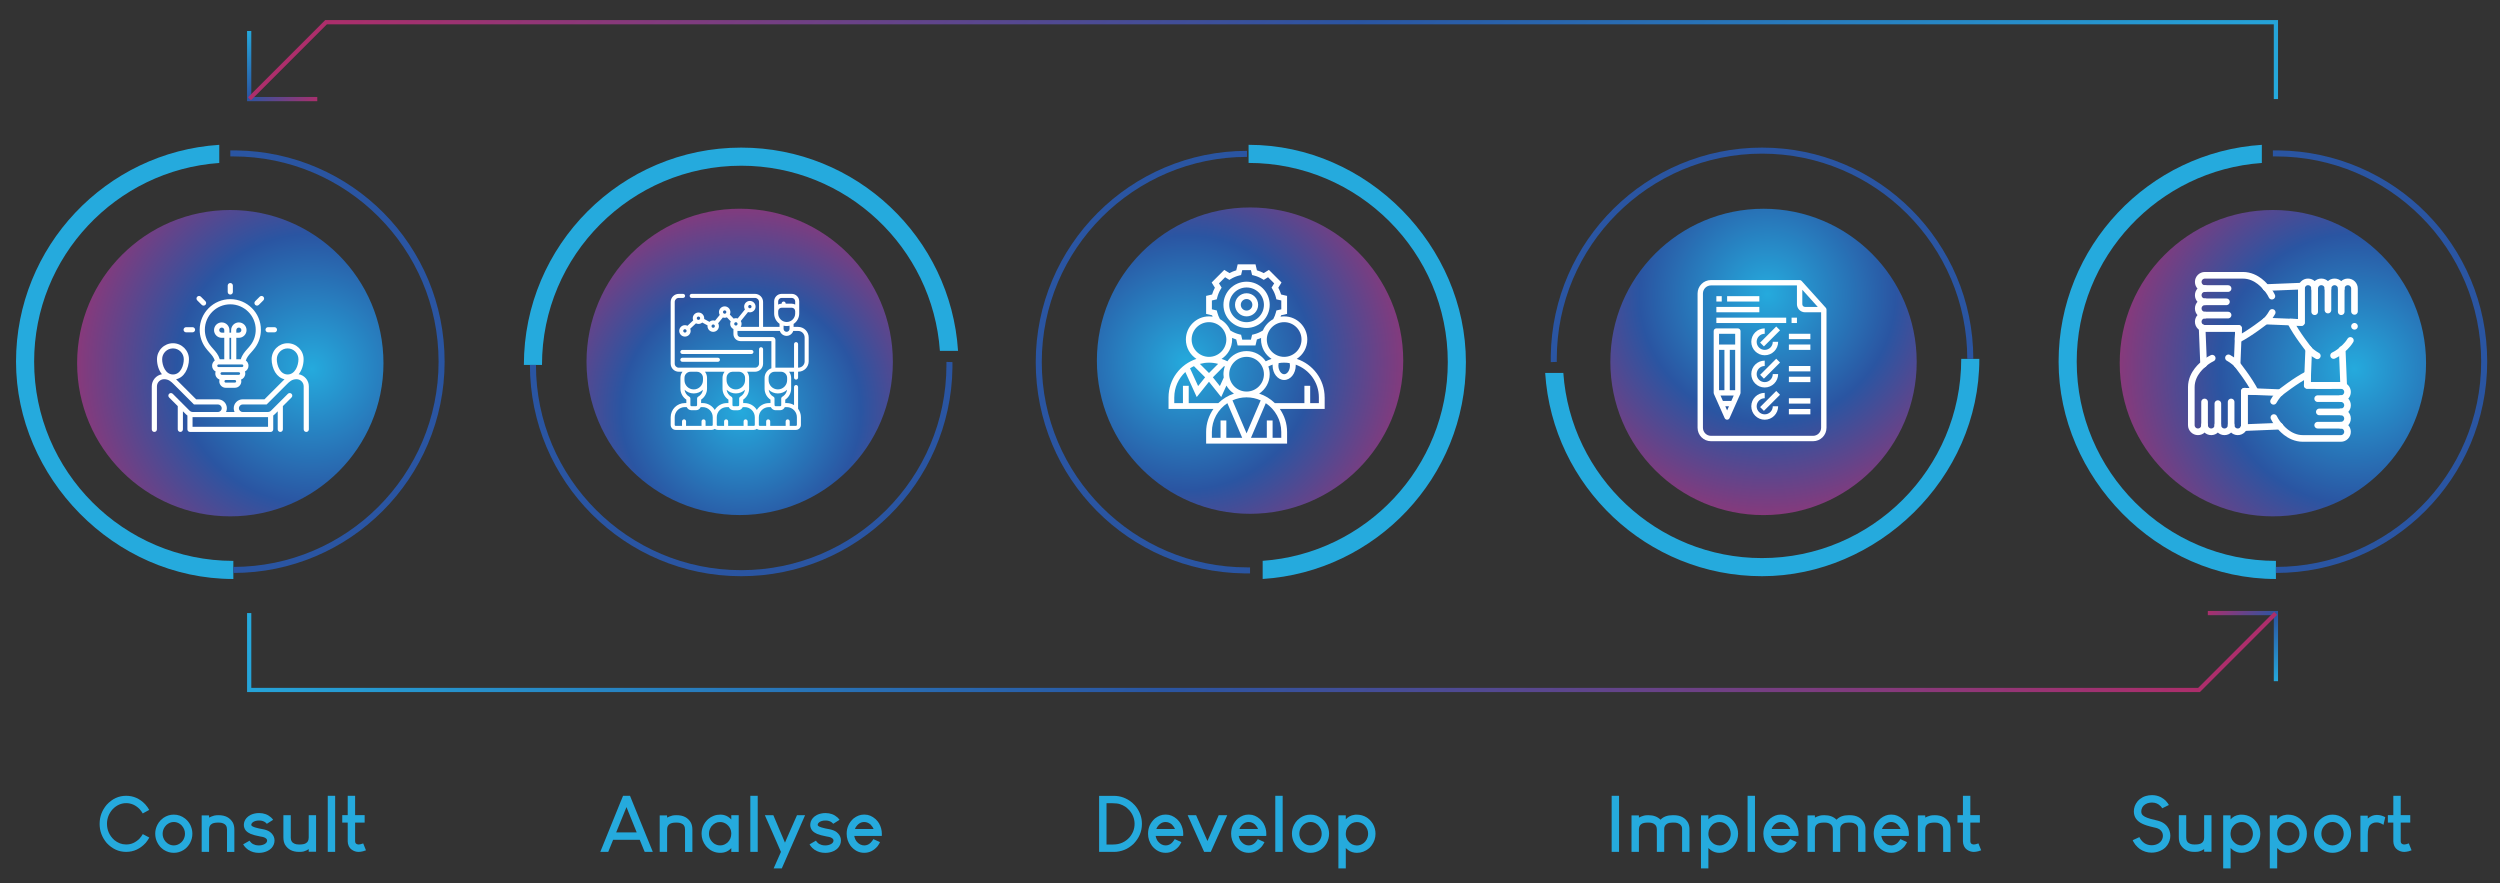 <?xml version="1.0" encoding="UTF-8"?>
<svg xmlns="http://www.w3.org/2000/svg" xmlns:xlink="http://www.w3.org/1999/xlink" viewBox="0 0 2633.92 930.36">
  <rect x="0" y="0" width="2633.92" height="930.36" fill="#333333" stroke="none"/>
  <defs>
    <style>
      .cls-1 {
        fill: #fff;
      }

      .cls-2 {
        fill: url(#radial-gradient-5);
      }

      .cls-3 {
        fill: url(#radial-gradient);
      }

      .cls-4 {
        fill: url(#radial-gradient-3);
      }

      .cls-5 {
        stroke: #fff;
        stroke-linecap: round;
        stroke-linejoin: round;
        stroke-width: 6.99px;
      }

      .cls-5, .cls-6, .cls-7, .cls-8, .cls-9 {
        fill: none;
      }

      .cls-6 {
        stroke: url(#linear-gradient-4);
      }

      .cls-6, .cls-7, .cls-8, .cls-9 {
        stroke-miterlimit: 10;
      }

      .cls-6, .cls-9 {
        stroke-width: 4.45px;
      }

      .cls-10 {
        fill: #25aadd;
      }

      .cls-11 {
        fill: url(#radial-gradient-2);
      }

      .cls-12 {
        fill: url(#radial-gradient-4);
      }

      .cls-7 {
        stroke: url(#linear-gradient-3);
      }

      .cls-7, .cls-8 {
        stroke-width: 4.45px;
      }

      .cls-13 {
        fill: #2a55a2;
      }

      .cls-8 {
        stroke: url(#linear-gradient);
      }

      .cls-9 {
        stroke: url(#linear-gradient-2);
      }
    </style>
    <radialGradient id="radial-gradient" cx="780.84" cy="433.35" fx="780.84" fy="433.35" r="258.08" gradientUnits="userSpaceOnUse">
      <stop offset="0" stop-color="#25aadd"/>
      <stop offset=".49" stop-color="#2a55a2"/>
      <stop offset="1" stop-color="#ad2e6b"/>
    </radialGradient>
    <radialGradient id="radial-gradient-2" cx="328.42" cy="388.75" fx="328.42" fy="388.75" r="290.42" xlink:href="#radial-gradient"/>
    <radialGradient id="radial-gradient-3" cx="2480.42" cy="388.75" fx="2480.42" fy="388.75" r="290.42" xlink:href="#radial-gradient"/>
    <radialGradient id="radial-gradient-4" cx="1249.62" cy="381.99" fx="1249.62" fy="381.99" r="273.57" xlink:href="#radial-gradient"/>
    <radialGradient id="radial-gradient-5" cx="1862.08" cy="309.82" fx="1862.08" fy="309.82" r="276.01" xlink:href="#radial-gradient"/>
    <linearGradient id="linear-gradient" x1="1469.96" y1="760.04" x2="1543.94" y2="834.02" gradientTransform="translate(-517.12 -1419.94) rotate(90) scale(1 -1)" gradientUnits="userSpaceOnUse">
      <stop offset="0" stop-color="#25aadd"/>
      <stop offset=".49" stop-color="#2a55a2"/>
      <stop offset="1" stop-color="#ad2e6b"/>
    </linearGradient>
    <linearGradient id="linear-gradient-2" x1="1886.62" y1="-809.56" x2="816.29" y2="260.77" gradientTransform="translate(0 -191.74) scale(1 -1)" gradientUnits="userSpaceOnUse">
      <stop offset="0" stop-color="#25aadd"/>
      <stop offset=".49" stop-color="#2a55a2"/>
      <stop offset="1" stop-color="#ad2e6b"/>
    </linearGradient>
    <linearGradient id="linear-gradient-3" x1="2326.34" y1="760.04" x2="2400.31" y2="834.02" gradientTransform="translate(3177.48 3026.63) rotate(-90) scale(1 -1)" xlink:href="#linear-gradient"/>
    <linearGradient id="linear-gradient-4" x1="1886.62" y1="-1665.94" x2="816.29" y2="-595.6" gradientTransform="translate(2660.36 1798.43) rotate(-180) scale(1 -1)" xlink:href="#linear-gradient-2"/>
  </defs>
  <g id="Layer_1" data-name="Layer 1">
    <path class="cls-10" d="M1525.35,381.53c0,110.74-86.21,201.7-195.04,209.34v19.12c119.36-7.67,214.12-107.2,214.12-228.46s-102.71-228.96-228.96-228.96v19.08c115.73,0,209.88,94.15,209.88,209.88Z"/>
    <circle class="cls-3" cx="779.31" cy="381.27" r="161.38"/>
    <path class="cls-10" d="M780.9,174.59c110.74,0,201.7,86.21,209.34,195.04h19.12c-7.67-119.36-107.2-214.12-228.46-214.12-126.25,0-228.96,102.71-228.96,228.96h19.08c0-115.73,94.15-209.88,209.88-209.88Z"/>
    <path class="cls-13" d="M997.14,381.29v3.18c0,119.23-97,216.24-216.24,216.24s-216.24-97-216.24-216.24h-6.36c0,122.74,99.86,222.6,222.6,222.6,121.68,0,220.86-98.14,222.57-219.42v-6.13l-6.34-.23Z"/>
    <circle class="cls-11" cx="242.63" cy="382.63" r="161.38"/>
    <circle class="cls-4" cx="2394.63" cy="382.63" r="161.38"/>
    <path class="cls-10" d="M35.96,381.04c0-110.74,86.21-201.7,195.04-209.34v-19.12c-119.36,7.67-214.12,107.2-214.12,228.46s102.71,228.96,228.96,228.96v-19.08c-115.73,0-209.88-94.15-209.88-209.88Z"/>
    <path class="cls-13" d="M242.65,164.8h3.18c119.23,0,216.24,97,216.24,216.24s-97,216.24-216.24,216.24v6.36c122.74,0,222.6-99.86,222.6-222.6s-98.14-220.86-219.42-222.57h-6.36v6.34Z"/>
    <circle class="cls-12" cx="1317.02" cy="379.95" r="161.38"/>
    <path class="cls-13" d="M1317,597.77h-3.18c-119.23,0-216.24-97-216.24-216.24s97-216.24,216.24-216.24v-6.36c-122.74,0-222.6,99.86-222.6,222.6s98.14,220.86,219.42,222.57h6.36v-6.34Z"/>
    <circle class="cls-2" cx="1857.99" cy="381.31" r="161.38"/>
    <path class="cls-10" d="M1856.41,587.98c-110.74,0-201.7-86.21-209.34-195.04h-19.12c7.67,119.36,107.2,214.12,228.46,214.12s228.96-102.71,228.96-228.96h-19.08c0,115.73-94.15,209.88-209.88,209.88Z"/>
    <path class="cls-13" d="M1640.17,381.29v-3.18c0-119.23,97-216.24,216.24-216.24,119.23,0,216.24,97,216.24,216.24h6.36c0-122.74-99.86-222.6-222.6-222.6-121.68,0-220.86,98.14-222.57,219.42l.02,6.59,6.32-.23Z"/>
    <path class="cls-10" d="M2187.96,381.04c0-110.74,86.21-201.7,195.04-209.34v-19.12c-119.36,7.67-214.12,107.2-214.12,228.46s102.71,228.96,228.96,228.96v-19.08c-115.73,0-209.88-94.15-209.88-209.88Z"/>
    <path class="cls-13" d="M2394.65,164.8h3.18c119.23,0,216.24,97,216.24,216.24s-97,216.24-216.24,216.24v6.36c122.74,0,222.6-99.86,222.6-222.6s-98.14-220.86-219.42-222.57h-6.36v6.34Z"/>
    <path class="cls-1" d="M216.47,366.25c1.41,1.95,2.82,3.54,4.19,5.07,2.47,2.77,4.5,5.04,5.6,8.52-1.7,1.24-2.81,3.25-2.81,5.51,0,2.65,1.52,4.94,3.73,6.07-.22.67-.34,1.38-.34,2.12,0,2.92,1.85,5.4,4.43,6.38-.16.58-.25,1.19-.25,1.82,0,3.76,3.06,6.83,6.83,6.83h9.58c3.76,0,6.82-3.06,6.82-6.83,0-.63-.09-1.24-.25-1.82,2.58-.97,4.43-3.46,4.43-6.38,0-.74-.12-1.46-.34-2.12,2.21-1.13,3.73-3.42,3.73-6.07,0-2.26-1.11-4.27-2.81-5.51,1.11-3.48,3.13-5.76,5.6-8.52,1.37-1.53,2.79-3.12,4.19-5.06,3.98-5.51,6.09-12.02,6.09-18.83,0-17.78-14.47-32.25-32.25-32.25s-32.24,14.47-32.24,32.25c0,6.82,2.1,13.34,6.07,18.83h0ZM236.3,350.46h-2.67c-1.47,0-2.67-1.2-2.67-2.67s1.2-2.66,2.67-2.66,2.67,1.19,2.67,2.66v2.67ZM241.75,355.91h1.78v22.62h-1.78v-22.62ZM255,383.97c.74,0,1.37.63,1.37,1.38s-.63,1.37-1.37,1.37h-24.73c-.74,0-1.37-.63-1.37-1.37s.63-1.38,1.37-1.38h24.73ZM252.98,393.55c0,.74-.63,1.37-1.37,1.37h-17.94c-.75,0-1.38-.63-1.38-1.37s.62-1.38,1.38-1.38h17.94c.74,0,1.37.63,1.37,1.38ZM247.43,403.12h-9.58c-.75,0-1.38-.63-1.38-1.38s.62-1.38,1.38-1.38h9.58c.74,0,1.37.63,1.37,1.38s-.63,1.38-1.37,1.38ZM242.63,320.62c14.78,0,26.8,12.02,26.8,26.8,0,5.66-1.75,11.07-5.06,15.65-1.24,1.72-2.56,3.19-3.83,4.62-2.66,2.98-5.4,6.04-6.84,10.84h-4.73v-22.62h2.66c4.48,0,8.12-3.64,8.12-8.12s-3.64-8.11-8.12-8.11-8.11,3.64-8.11,8.11v2.67h-1.78v-2.67c0-4.47-3.64-8.11-8.12-8.11s-8.12,3.64-8.12,8.11,3.64,8.12,8.12,8.12h2.67v22.62h-4.74c-1.44-4.8-4.18-7.86-6.84-10.84-1.28-1.43-2.6-2.91-3.84-4.63-3.3-4.56-5.04-9.97-5.04-15.64,0-14.78,12.02-26.8,26.79-26.8h0ZM248.97,350.46v-2.67c0-1.47,1.19-2.66,2.66-2.66s2.67,1.19,2.67,2.66-1.2,2.67-2.67,2.67h-2.66ZM193.38,347.42c0-1.5,1.22-2.72,2.72-2.72h6.73c1.5,0,2.72,1.22,2.72,2.72s-1.22,2.72-2.72,2.72h-6.73c-1.5,0-2.72-1.22-2.72-2.72ZM207.8,316.44c-1.06-1.06-1.06-2.79,0-3.85,1.06-1.06,2.79-1.06,3.85,0l4.76,4.76c1.06,1.06,1.06,2.79,0,3.85-.53.53-1.23.8-1.93.8s-1.39-.27-1.93-.8l-4.76-4.76h0ZM239.91,307.62v-6.73c0-1.5,1.22-2.72,2.72-2.72s2.72,1.22,2.72,2.72v6.73c0,1.5-1.22,2.72-2.72,2.72s-2.72-1.22-2.72-2.72ZM268.85,321.2c-1.06-1.06-1.06-2.79,0-3.85l4.76-4.76c1.06-1.06,2.79-1.06,3.85,0,1.06,1.06,1.06,2.79,0,3.85l-4.76,4.76c-.53.53-1.23.8-1.93.8s-1.39-.27-1.93-.8h0ZM279.71,347.42c0-1.5,1.22-2.72,2.72-2.72h6.73c1.5,0,2.72,1.22,2.72,2.72s-1.22,2.72-2.72,2.72h-6.73c-1.5,0-2.72-1.22-2.72-2.72ZM314.67,394.29c3.42-4.17,5.2-10.09,5.2-15.81,0-9.29-7.56-16.85-16.85-16.85s-16.84,7.56-16.84,16.85c0,4.8,1.4,9.93,3.74,13.74,2.44,3.96,5.86,6.5,9.84,7.39-.53.5-1.02.99-1.49,1.46l-19.65,19.65h-22.98c-5.18,0-9.39,4.21-9.39,9.39,0,1.41.31,2.74.87,3.94h-8.97c.56-1.2.87-2.53.87-3.94,0-5.18-4.21-9.39-9.38-9.39h-22.99l-19.65-19.65c-.47-.47-.96-.96-1.49-1.46,3.98-.89,7.41-3.44,9.84-7.4,2.34-3.8,3.74-8.94,3.74-13.74,0-9.29-7.56-16.85-16.84-16.85s-16.85,7.56-16.85,16.85c0,5.72,1.78,11.64,5.2,15.81-6.07,1.09-10.7,6.41-10.7,12.79v45.29c0,1.5,1.22,2.72,2.72,2.72s2.72-1.22,2.72-2.72v-45.29c0-4.16,3.38-7.55,7.55-7.55,4.86,0,7.48,2.62,10.25,5.39l21.25,21.25h25.25c2.17,0,3.94,1.77,3.94,3.95s-1.77,3.94-3.94,3.94h-26.5c-1.37,0-2.46-.45-3.43-1.42l-17.71-17.72c-1.06-1.06-2.79-1.06-3.85,0s-1.06,2.79,0,3.85l9.12,9.12v24.48c0,1.5,1.22,2.72,2.72,2.72s2.72-1.22,2.72-2.72v-19.03l3.15,3.15c.49.49,1.02.93,1.58,1.3v14.58c0,1.5,1.22,2.72,2.72,2.72h84.98c1.5,0,2.72-1.22,2.72-2.72v-14.58c.56-.38,1.08-.81,1.58-1.3l3.15-3.15v19.03c0,1.5,1.22,2.72,2.72,2.72s2.72-1.22,2.72-2.72v-24.48l9.12-9.12c1.06-1.06,1.06-2.79,0-3.85s-2.79-1.06-3.85,0l-17.72,17.72c-.97.97-2.06,1.42-3.43,1.42h-26.49c-2.18,0-3.95-1.77-3.95-3.94s1.77-3.95,3.95-3.95h25.24l21.25-21.25c2.77-2.77,5.38-5.39,10.26-5.39,4.16,0,7.54,3.38,7.54,7.55v45.29c0,1.5,1.22,2.72,2.72,2.72s2.72-1.22,2.72-2.72v-45.29c0-6.38-4.62-11.7-10.69-12.79h0ZM182.24,367.07c6.28,0,11.4,5.12,11.4,11.41s-3.09,16.05-11.4,16.05c-7.87,0-11.41-9.38-11.41-16.05,0-6.29,5.12-11.41,11.41-11.41ZM282.14,439.5h.26v10.14h-79.53v-10.14h79.27,0ZM291.63,378.48c0-6.29,5.11-11.41,11.4-11.41s11.41,5.12,11.41,11.41c0,6.66-3.54,16.05-11.41,16.05s-11.4-9.38-11.4-16.05Z"/>
    <g>
      <path class="cls-1" d="M718.89,372.93h72.8c1.17,0,2.13-.95,2.13-2.13s-.95-2.13-2.13-2.13h-72.8c-1.17,0-2.13.95-2.13,2.13s.95,2.13,2.13,2.13Z"/>
      <path class="cls-1" d="M718.89,381.17h37.47c1.17,0,2.13-.95,2.13-2.13s-.95-2.13-2.13-2.13h-37.47c-1.17,0-2.13.95-2.13,2.13s.95,2.13,2.13,2.13Z"/>
      <path class="cls-1" d="M840.87,344.39h-4.77v-3.08c3.57-2.37,5.93-6.42,5.93-11.02v-12.79c0-4.36-3.54-7.9-7.9-7.9h-10.61c-4.36,0-7.9,3.54-7.9,7.9v12.79c0,4.48,2.25,8.45,5.67,10.84v3.27h-17.33v-26.26c0-4.7-3.83-8.53-8.53-8.53h-66.69c-1.17,0-2.13.95-2.13,2.13s.95,2.13,2.13,2.13h66.69c2.36,0,4.27,1.92,4.27,4.27v26.26h-19.28c.57-.92.9-2,.9-3.15s-.31-2.15-.84-3.05l7.62-9.45c.6.2,1.25.32,1.92.32,3.32,0,6.02-2.7,6.02-6.02s-2.7-6.02-6.02-6.02-6.02,2.7-6.02,6.02c0,1.1.3,2.12.82,3.01l-7.64,9.47c-.59-.2-1.22-.3-1.88-.3-.83,0-1.62.17-2.33.47l-4.06-4.29c.39-.79.61-1.68.61-2.62,0-3.32-2.7-6.02-6.02-6.02s-6.02,2.7-6.02,6.02c0,1.1.3,2.13.82,3.01l-4.98,6.1c-.6-.2-1.24-.32-1.91-.32-1.51,0-2.89.56-3.95,1.49l-5.6-3.01c.03-.26.06-.52.06-.79,0-3.32-2.7-6.02-6.02-6.02s-6.02,2.7-6.02,6.02c0,.81.16,1.59.46,2.29l-6.05,5.66c-.8-.4-1.7-.63-2.66-.63-3.32,0-6.02,2.7-6.02,6.02s2.7,6.02,6.02,6.02,6.02-2.7,6.02-6.02c0-.81-.16-1.59-.46-2.29l6.05-5.66c.8.4,1.7.63,2.66.63,1.51,0,2.89-.56,3.95-1.49l5.6,3.01c-.03.26-.06.52-.06.79,0,3.32,2.7,6.02,6.02,6.02s6.02-2.7,6.02-6.02c0-1.1-.3-2.13-.82-3.02l4.98-6.1c.6.2,1.25.32,1.91.32.83,0,1.62-.17,2.33-.47l4.06,4.29c-.39.79-.61,1.68-.61,2.62,0,2.4,1.41,4.47,3.44,5.44v5.28c0,4.09,3.33,7.42,7.42,7.42h32.56v28.61c-4.22,1.48-7.16,5.53-7.16,10.1v11.31c0,4.77,2.35,9.12,6.22,11.65v3.61h-1.59c-5.42,0-10.18,2.91-12.79,7.25-2.61-4.34-7.36-7.25-12.79-7.25h-1.59v-3.62c3.86-2.59,6.22-6.94,6.22-11.64v-11.31c0-2.42-.81-4.65-2.17-6.44h8.38c4.7,0,8.53-3.83,8.53-8.53v-15.2c0-1.17-.95-2.13-2.13-2.13s-2.13.95-2.13,2.13v15.2c0,2.36-1.92,4.27-4.27,4.27h-80.29c-2.36,0-4.27-1.92-4.27-4.27v-64.98c0-2.36,1.92-4.27,4.27-4.27h4.52c1.17,0,2.13-.95,2.13-2.13s-.95-2.13-2.13-2.13h-4.52c-4.7,0-8.53,3.83-8.53,8.53v64.98c0,4.7,3.83,8.53,8.53,8.53h3.92c-1.36,1.79-2.17,4.03-2.17,6.45v2.44s0,.03,0,.04v8.83c0,4.7,2.35,9.05,6.22,11.64v3.62h-1.59c-8.22,0-14.91,6.69-14.91,14.91v8.1c0,2.9,2.36,5.25,5.25,5.25h38.07c1.17,0,2.25-.39,3.12-1.04.87.65,1.95,1.04,3.12,1.04h38.07c1.17,0,2.25-.39,3.13-1.04.87.65,1.95,1.04,3.13,1.04h38.07c2.89,0,5.25-2.36,5.25-5.25v-8.1c0-3.23-1.05-6.37-2.98-8.94v-22.89c0-1.17-.95-2.13-2.13-2.13s-2.13.95-2.13,2.13v19.05c-2.29-1.38-4.93-2.13-7.68-2.13h-1.59v-3.63c.09-.06.19-.12.28-.18,3.72-2.62,5.94-6.9,5.94-11.45v-8.86h0v-2.45c0-2.44-.82-4.69-2.2-6.49h5.25v6.22c0,1.17.95,2.13,2.13,2.13s2.13-.95,2.13-2.13v-6.22h.29c6,0,10.88-4.88,10.88-10.88v-25.18c0-6.14-5-11.14-11.14-11.14ZM819.87,317.51c0-2.01,1.64-3.65,3.65-3.65h10.61c2.01,0,3.65,1.64,3.65,3.65v3.34c-1.09-.57-2.33-.89-3.65-.89h-6.37v-.16c0-1.17-.95-2.13-2.13-2.13s-2.13.95-2.13,2.13v.16c-1.31,0-2.54.33-3.63.89v-3.34ZM819.87,327.85c0-2.01,1.64-3.65,3.65-3.65h10.61c2.01,0,3.65,1.64,3.65,3.65v2.44c0,4.94-4.02,8.95-8.95,8.95s-8.95-4.02-8.95-8.95v-2.44ZM828.83,343.5c1.04,0,2.05-.12,3.02-.35v3.27s0,.05,0,.08c-.02,1.71-1.44,3.1-3.15,3.1s-3.12-1.39-3.15-3.1c0-.03,0-.05,0-.08v-3.33c1.05.27,2.15.41,3.28.41ZM790.03,321.27c.98,0,1.77.79,1.77,1.77s-.79,1.77-1.77,1.77c-.42,0-.81-.15-1.11-.4,0,0-.01-.01-.02-.02,0,0,0,0,0,0-.38-.33-.62-.81-.62-1.35,0-.98.79-1.77,1.77-1.77ZM776.4,339.85h.01s.01.02.02.03c.39.33.64.81.64,1.36,0,.98-.79,1.77-1.77,1.77s-1.77-.79-1.77-1.77.79-1.77,1.77-1.77c.41,0,.79.14,1.1.38ZM721.6,350.39c-.98,0-1.77-.79-1.77-1.77s.79-1.77,1.77-1.77,1.77.79,1.77,1.77-.79,1.77-1.77,1.77ZM735.88,337.04c-.98,0-1.77-.79-1.77-1.77s.79-1.77,1.77-1.77,1.77.79,1.77,1.77-.79,1.77-1.77,1.77ZM751.39,345.37c-.98,0-1.77-.79-1.77-1.77s.79-1.77,1.77-1.77,1.77.79,1.77,1.77-.79,1.77-1.77,1.77ZM761.72,328.77c0-.98.79-1.77,1.77-1.77s1.77.79,1.77,1.77-.79,1.77-1.77,1.77-1.77-.79-1.77-1.77ZM809.79,398.09c0-3.02,2.14-5.67,5.09-6.3.44-.1.89-.14,1.36-.14h6.6c3.56,0,6.45,2.89,6.45,6.44v2.45c0,5.37-4.38,9.73-9.75,9.73s-9.75-4.37-9.75-9.75v-2.44ZM765.84,424.66c-5.42,0-10.17,2.91-12.78,7.25-2.61-4.34-7.36-7.25-12.79-7.25h-1.59v-3.62c3.86-2.59,6.22-6.94,6.22-11.64v-11.31c0-2.42-.81-4.65-2.17-6.44h20.65c-.72.96-1.29,2.04-1.66,3.21-.33,1.02-.5,2.11-.5,3.24v2.44h0v8.87c0,4.7,2.35,9.05,6.22,11.64v3.62h-1.59ZM727.37,419.85s0-.02,0-.04c0-.07,0-.13,0-.19-.07-.68-.46-1.31-1.1-1.65-2.78-1.51-4.63-4.25-5.02-7.33,2.51,2.4,5.92,3.88,9.66,3.88s7.15-1.48,9.66-3.89c-.39,3.08-2.24,5.82-5.02,7.33-.71.39-1.11,1.12-1.11,1.88v6.94c0,.64-.52,1.16-1.16,1.16h-4.74c-.64,0-1.16-.52-1.16-1.16v-6.94ZM721.16,398.09c0-3.55,2.89-6.44,6.44-6.44h6.6c1.18,0,2.29.32,3.24.88,1.91,1.12,3.2,3.19,3.2,5.57v2.44c0,5.37-4.37,9.75-9.75,9.75s-9.72-4.35-9.74-9.7v-2.49h0ZM765.47,398.09c0-.67.1-1.31.29-1.91.02-.06.04-.13.06-.19.01-.04.02-.07.04-.11.65-1.78,2.06-3.19,3.84-3.84.04-.01.07-.02.11-.04.06-.02.12-.04.19-.06.61-.19,1.25-.29,1.91-.29h6.6c.44,0,.88.04,1.3.13.05.01.1.02.16.04.05.01.1.02.16.04,2.78.72,4.84,3.24,4.84,6.24v2.44c0,5.37-4.37,9.75-9.75,9.75s-9.74-4.37-9.75-9.73v-2.45ZM771.69,419.85v-.02c0-.15,0-.25-.03-.32-.1-.63-.48-1.22-1.08-1.55-2.78-1.51-4.63-4.25-5.02-7.33,2.51,2.4,5.92,3.88,9.66,3.88s7.15-1.48,9.66-3.88c-.39,3.08-2.24,5.82-5.02,7.33-.65.35-1.04,1-1.1,1.69,0,.05,0,.11,0,.17v6.96c0,.64-.52,1.16-1.16,1.16h-4.74c-.64,0-1.16-.52-1.16-1.16v-6.94ZM749.93,448.67h-6.56v-4.72c0-1.17-.95-2.13-2.13-2.13s-2.13.95-2.13,2.13v4.72h-16.28v-4.72c0-1.17-.95-2.13-2.13-2.13s-2.13.95-2.13,2.13v4.72h-6.72c-.55,0-1-.45-1-1v-8.1c0-5.88,4.78-10.66,10.66-10.66h2.03c.83,1.93,2.75,3.29,4.98,3.29h4.74c2.23,0,4.15-1.36,4.98-3.29h2.02c5.88,0,10.66,4.78,10.66,10.66v8.1c0,.55-.45,1-1,1ZM795.25,447.68c0,.55-.45,1-1,1h-6.56v-4.72c0-1.17-.95-2.13-2.13-2.13s-2.13.95-2.13,2.13v4.72h-16.28v-4.72c0-1.17-.95-2.13-2.13-2.13s-2.13.95-2.13,2.13v4.72h-6.72c-.55,0-1-.45-1-1v-8.1c0-5.88,4.78-10.66,10.66-10.66h2.03c.83,1.93,2.75,3.29,4.98,3.29h4.74c2.23,0,4.15-1.36,4.98-3.29h2.03c5.88,0,10.66,4.78,10.66,10.66v8.1ZM837.09,432.73c1.6,1.91,2.48,4.34,2.48,6.84v8.1c0,.55-.45,1-1,1h-6.56v-4.71c0-1.17-.95-2.13-2.13-2.13s-2.13.95-2.13,2.13v4.71h-16.28v-4.71c0-1.17-.95-2.13-2.13-2.13s-2.13.95-2.13,2.13v4.71h-6.72c-.55,0-1-.45-1-1v-8.1c0-5.88,4.78-10.66,10.66-10.66h2.03c.07.16.14.32.23.47.95,1.74,2.77,2.82,4.75,2.82h4.74c2.23,0,4.15-1.36,4.98-3.29h2.03c3.16,0,6.14,1.39,8.17,3.82ZM825.15,417.37c-.28.19-.56.38-.86.54-.58.32-1,.89-1.15,1.5-.05.05-.07.16-.07.35v7.03c0,.64-.52,1.16-1.16,1.16h-4.74c-.42,0-.81-.23-1.02-.6-.02-.04-.04-.08-.06-.13.03-.14.04-.29.04-.43,0-.26-.05-.5-.13-.72v-6.22h0s0-.06,0-.09c0-.05,0-.1,0-.14,0-.02,0-.05,0-.07,0-.02,0-.04,0-.05-.11-.64-.49-1.22-1.11-1.54-2.82-1.48-4.63-4.16-5-7.32,2.52,2.41,5.92,3.89,9.67,3.89s7.15-1.48,9.66-3.88c-.35,2.69-1.81,5.14-4.05,6.73ZM847.76,380.72c0,3.65-2.97,6.63-6.63,6.63h-.29v-24.8c0-1.17-.95-2.13-2.13-2.13s-2.13.95-2.13,2.13v24.8h-19.63v-29.27c0-1.63-1.32-2.95-2.95-2.95h-33.87c-1.74,0-3.16-1.42-3.16-3.16v-3.31h44.66c.95,3,3.77,5.2,7.06,5.2s6.12-2.2,7.06-5.2h5.11c3.8,0,6.89,3.09,6.89,6.89v25.18Z"/>
    </g>
    <polyline class="cls-8" points="262.53 32.64 262.53 104.39 334.28 104.39"/>
    <polyline class="cls-9" points="2397.83 104.39 2397.83 23.39 343.53 23.39 262.82 104.1"/>
    <polyline class="cls-7" points="2397.83 717.67 2397.83 645.92 2326.08 645.92"/>
    <polyline class="cls-6" points="262.53 645.92 262.53 726.92 2316.83 726.92 2397.54 646.21"/>
    <g>
      <path class="cls-1" d="M1395.6,418.63c0-18.88-12.35-34.92-29.38-40.51,6.67-4.35,11.11-11.87,11.11-20.42,0-13.44-10.93-24.37-24.37-24.37-1.29,0-2.54.13-3.78.32.17-.49.39-.97.54-1.47l6.29-1.48v-18.95l-6.28-1.48c-.74-2.47-1.73-4.86-2.96-7.14l3.4-5.49-13.29-13.29-5.49,3.4c-2.27-1.23-4.66-2.22-7.14-2.96l-1.48-6.28h-18.8l-1.48,6.28c-2.48.74-4.87,1.73-7.14,2.96l-5.49-3.4-13.29,13.29,3.4,5.49c-1.23,2.28-2.22,4.66-2.96,7.14l-6.28,1.48v18.96l6.28,1.48c.15.5.37.98.54,1.47-1.23-.19-2.49-.33-3.77-.33-13.44,0-24.37,10.93-24.37,24.37,0,8.54,4.43,16.07,11.11,20.42-17.04,5.59-29.38,21.63-29.38,40.51v12.19h47.3c-4.84,6.92-7.7,15.31-7.7,24.37v12.19h85.3v-12.19c0-9.06-2.86-17.46-7.7-24.37h47.3v-12.19ZM1359.05,385.12c0,4.95-2.79,9.14-6.09,9.14s-6.09-4.19-6.09-9.14c0-.87.12-1.72.3-2.57,1.91-.3,3.84-.48,5.79-.48s3.91.2,5.8.51c.18.84.3,1.69.3,2.54ZM1313.35,412.53c-10.08,0-18.28-8.2-18.28-18.28s8.2-18.28,18.28-18.28,18.28,8.2,18.28,18.28-8.2,18.28-18.28,18.28ZM1289.64,385.72c.26.12.52.24.78.37-.91,2.56-1.43,5.3-1.43,8.16,0,1.22.12,2.4.29,3.57l-4.06,8.93-7.38-9.23,11.81-11.81ZM1313.35,369.89c-8.4,0-15.82,4.27-20.21,10.76-1.97-1.01-4.02-1.85-6.13-2.53,6.67-4.35,11.1-11.87,11.1-20.41,0-.57-.05-1.12-.09-1.68,1.44.64,2.92,1.19,4.44,1.64l1.48,6.28h18.8l1.48-6.28c1.51-.45,2.99-1.01,4.44-1.64-.04.55-.09,1.11-.09,1.68,0,8.54,4.43,16.06,11.1,20.41-2.1.69-4.15,1.53-6.12,2.54-4.38-6.49-11.81-10.77-20.21-10.77h0ZM1371.23,357.7c0,10.08-8.2,18.28-18.28,18.28s-18.28-8.2-18.28-18.28,8.2-18.28,18.28-18.28,18.28,8.2,18.28,18.28h0ZM1282.41,328.91l-.44-1.81-5.17-1.22v-9.31l5.17-1.22.44-1.81c.77-3.13,2-6.13,3.69-8.89l.97-1.59-2.8-4.52,6.47-6.47,4.52,2.8,1.59-.97c2.76-1.68,5.75-2.92,8.9-3.69l1.81-.44,1.22-5.17h9.15l1.22,5.17,1.81.44c3.14.77,6.14,2.01,8.9,3.69l1.59.97,4.52-2.8,6.47,6.47-2.79,4.52.97,1.59c1.68,2.77,2.92,5.76,3.69,8.89l.44,1.81,5.17,1.22v9.31l-5.17,1.22-.44,1.81c-.62,2.52-1.61,4.97-2.88,7.34-4.83,2.61-8.69,6.81-10.87,11.89l-.69.42c-2.76,1.68-5.75,2.92-8.9,3.69l-1.81.44-1.22,5.17h-9.15l-1.22-5.17-1.81-.44c-3.13-.77-6.13-2.01-8.9-3.69l-.69-.42c-2.18-5.08-6.03-9.28-10.87-11.89-1.27-2.35-2.27-4.81-2.88-7.33h0ZM1255.47,357.7c0-10.08,8.2-18.28,18.28-18.28s18.28,8.2,18.28,18.28-8.2,18.28-18.28,18.28-18.28-8.2-18.28-18.28h0ZM1283.38,383.37l-9.63,9.63-9.6-9.6c3.06-.84,6.28-1.32,9.6-1.32s6.51.44,9.63,1.29ZM1269.67,397.53l-7.38,9.23-8.51-18.71c1.31-.86,2.69-1.61,4.11-2.3l11.78,11.79ZM1237.19,418.63c0-10.53,4.51-20.01,11.66-26.69l11.99,26.38,12.9-16.13,12.9,16.13,5.49-12.08c1.93,3.41,4.66,6.31,7.94,8.45-6.28,2.06-11.91,5.53-16.53,10.05h-31.13v-18.28h-6.09v18.28h-9.14v-6.1ZM1313.35,418.63c5.29,0,10.31,1.15,14.86,3.19l-14.86,34.75-14.86-34.76c4.55-2.03,9.57-3.19,14.86-3.19ZM1276.8,455.18c0-12.68,6.49-23.86,16.32-30.42l15.62,36.51h-16.71v-18.28h-6.09v18.28h-9.14v-6.09ZM1349.91,461.28h-9.14v-18.28h-6.09v18.28h-16.71l15.62-36.51c9.83,6.56,16.32,17.74,16.32,30.42v6.09ZM1389.51,424.72h-9.14v-18.28h-6.09v18.28h-31.14c-4.62-4.52-10.25-7.99-16.53-10.05,6.67-4.35,11.11-11.87,11.11-20.42,0-2.86-.52-5.6-1.43-8.16,1.48-.76,3-1.42,4.57-1.96-.02.33-.09.65-.09.98,0,8.4,5.47,15.23,12.19,15.23s12.19-6.83,12.19-15.23c0-.32-.06-.63-.08-.94,14.22,5.01,24.45,18.54,24.45,34.45v6.09Z"/>
      <path class="cls-1" d="M1313.35,333.33c6.72,0,12.19-5.47,12.19-12.19s-5.47-12.19-12.19-12.19-12.19,5.47-12.19,12.19,5.47,12.19,12.19,12.19ZM1313.35,315.05c3.36,0,6.09,2.73,6.09,6.09s-2.73,6.09-6.09,6.09-6.09-2.73-6.09-6.09,2.73-6.09,6.09-6.09Z"/>
      <path class="cls-1" d="M1313.35,345.52c13.44,0,24.37-10.93,24.37-24.37s-10.93-24.37-24.37-24.37-24.37,10.93-24.37,24.37,10.93,24.37,24.37,24.37ZM1313.35,302.87c10.08,0,18.28,8.2,18.28,18.28s-8.2,18.28-18.28,18.28-18.28-8.2-18.28-18.28,8.2-18.28,18.28-18.28Z"/>
    </g>
    <g id="Implementation-Document-List-File-Check_list" data-name="Implementation-Document-List-File-Check list">
      <path class="cls-1" d="M1859.25,351.65v-5.66c-7.81,0-14.15,6.33-14.15,14.15s6.33,14.15,14.15,14.15,14.15-6.33,14.15-14.15h-5.66c0,4.69-3.8,8.49-8.49,8.49s-8.49-3.8-8.49-8.49,3.8-8.49,8.49-8.49Z"/>
      <path class="cls-1" d="M1854.4,360.97l16.98-16.98,4,4-16.98,16.98-4-4Z"/>
      <path class="cls-1" d="M1884.71,351.65h22.64v5.66h-22.64v-5.66Z"/>
      <path class="cls-1" d="M1884.71,362.97h22.64v5.66h-22.64v-5.66Z"/>
      <path class="cls-1" d="M1859.25,408.24c7.81,0,14.14-6.34,14.15-14.15h-5.66c0,4.69-3.8,8.49-8.49,8.49s-8.49-3.8-8.49-8.49,3.8-8.49,8.49-8.49v-5.66c-7.81,0-14.15,6.33-14.15,14.15s6.33,14.15,14.15,14.15Z"/>
      <path class="cls-1" d="M1854.4,394.92l16.98-16.98,4,4-16.98,16.98-4-4Z"/>
      <path class="cls-1" d="M1884.71,385.61h22.64v5.66h-22.64v-5.66Z"/>
      <path class="cls-1" d="M1884.71,396.93h22.64v5.66h-22.64v-5.66Z"/>
      <path class="cls-1" d="M1859.25,436.54c-4.69,0-8.49-3.8-8.49-8.49s3.8-8.49,8.49-8.49v-5.66c-7.81,0-14.15,6.33-14.15,14.15s6.33,14.15,14.15,14.15,14.15-6.33,14.15-14.15h-5.66c0,4.69-3.8,8.49-8.49,8.49Z"/>
      <path class="cls-1" d="M1854.39,428.88l16.98-16.98,4,4-16.98,16.98-4-4Z"/>
      <path class="cls-1" d="M1884.71,419.56h22.64v5.66h-22.64v-5.66Z"/>
      <path class="cls-1" d="M1884.71,430.88h22.64v5.66h-22.64v-5.66Z"/>
      <path class="cls-1" d="M1923.6,324.29l-25.47-28.3c-.53-.59-1.3-.93-2.09-.93h-93.38c-7.81,0-14.15,6.33-14.15,14.15h0v141.49c0,7.81,6.33,14.15,14.15,14.15h107.53c7.81,0,14.15-6.33,14.15-14.15v-124.51c0-.7-.26-1.38-.74-1.9ZM1898.86,305.27l16.27,18.08h-13.44c-1.56,0-2.83-1.27-2.83-2.83v-15.25ZM1918.67,450.69c-.01,4.68-3.81,8.48-8.49,8.49h-107.53c-4.68-.01-8.48-3.81-8.49-8.49v-141.49c.01-4.68,3.81-8.48,8.49-8.49h90.55v19.81c.01,4.68,3.81,8.48,8.49,8.49h16.98v121.68Z"/>
      <path class="cls-1" d="M1830.95,345.99h-22.64c-1.56,0-2.83,1.27-2.83,2.83v65.08c0,.4.08.79.24,1.15l11.32,25.47c.63,1.43,2.31,2.07,3.73,1.44.64-.28,1.15-.8,1.44-1.44l11.32-25.47c.16-.36.24-.75.24-1.15v-65.08c0-1.56-1.27-2.83-2.83-2.83ZM1828.12,351.65v11.32h-16.98v-11.32h16.98ZM1812.67,416.73h13.93l-2.52,5.66h-8.9l-2.52-5.66ZM1811.14,411.07v-42.45h5.66v42.45h-5.66ZM1822.46,411.07v-42.45h5.66v42.45h-5.66ZM1817.7,428.05h3.87l-1.93,4.35-1.93-4.35Z"/>
      <path class="cls-1" d="M1819.63,312.03h33.96v5.66h-33.96v-5.66Z"/>
      <path class="cls-1" d="M1808.31,323.35h45.28v5.66h-45.28v-5.66Z"/>
      <path class="cls-1" d="M1808.31,334.67h73.57v5.66h-73.57v-5.66Z"/>
      <path class="cls-1" d="M1808.31,312.03h5.66v5.66h-5.66v-5.66Z"/>
      <path class="cls-1" d="M1887.54,334.67h5.66v5.66h-5.66v-5.66Z"/>
    </g>
    <g>
      <path class="cls-5" d="M2402.32,413.71c-3.96,3.38-6.99,9.09-6.99,9.09"/>
      <path class="cls-5" d="M2401.97,449.01c-3.93-3.8-6.29-9.09-6.29-9.09"/>
      <path class="cls-5" d="M2471.23,431.93c-1.27,1.26-3.01,2.04-4.95,2.04,1.93,0,3.68.78,4.94,2.05,1.27,1.27,2.05,3.01,2.05,4.94,0,3.86-3.13,6.99-6.99,6.99,1.93,0,3.68.78,4.94,2.05,1.27,1.27,2.05,3.01,2.05,4.94,0,3.86-3.13,6.99-6.99,6.99h-40.08c-14.97,0-24.23-12.93-24.23-12.93l-37.85,1.53c.32-.8.49-1.67.49-2.59v-35.75l11.5.46,26.21,1.05s16.26-12.93,29-19.33l-.47,11.64h35.42c3.87,0,7,3.13,7,6.99,0,1.93-.79,3.68-2.05,4.95-1.27,1.26-3.01,2.04-4.94,2.04,3.86,0,6.99,3.13,6.99,6.99,0,1.93-.78,3.68-2.04,4.95Z"/>
      <line class="cls-5" x1="2466.28" y1="420" x2="2441.82" y2="420"/>
      <line class="cls-5" x1="2466.28" y1="433.98" x2="2443.56" y2="433.98"/>
      <line class="cls-5" x1="2466.28" y1="447.96" x2="2441.82" y2="447.96"/>
      <line class="cls-5" x1="2455.1" y1="406.02" x2="2441.12" y2="406.02"/>
      <path class="cls-5" d="M2432.38,367.92c3.38,3.96,9.09,6.99,9.09,6.99"/>
      <path class="cls-5" d="M2467.68,368.27c-3.8,3.93-9.09,6.29-9.09,6.29"/>
      <path class="cls-5" d="M2476.29,358.66c-3.76,6.13-8.61,9.61-8.61,9.61l1.55,38.4c-.9-.42-1.9-.65-2.96-.65h-35.42l.47-11.64,1.06-26.46s-12.74-15.87-19.14-28.61l11.47.46-.02-35.8c0-3.87,3.13-7,6.99-7,1.93,0,3.68.79,4.95,2.05,1.26,1.27,2.04,3.01,2.04,4.94,0-3.86,3.13-6.99,6.99-6.99,1.93,0,3.68.78,4.95,2.04,1.26,1.27,2.04,3.01,2.04,4.95,0-1.93.78-3.68,2.05-4.94,1.27-1.27,3.01-2.05,4.94-2.05,3.86,0,6.99,3.13,6.99,6.99,0-1.93.78-3.68,2.05-4.94,1.27-1.27,3.01-2.05,4.94-2.05,3.86,0,6.99,3.13,6.99,6.99v24.11"/>
      <line class="cls-5" x1="2480.61" y1="343.79" x2="2480.61" y2="343.79"/>
      <line class="cls-5" x1="2438.67" y1="303.96" x2="2438.67" y2="328.42"/>
      <line class="cls-5" x1="2452.65" y1="303.96" x2="2452.65" y2="326.68"/>
      <line class="cls-5" x1="2466.63" y1="303.96" x2="2466.63" y2="328.42"/>
      <path class="cls-5" d="M2356.93,384c-3.38-3.96-9.09-6.99-9.09-6.99"/>
      <path class="cls-5" d="M2321.63,383.65c3.8-3.93,9.09-6.29,9.09-6.29"/>
      <path class="cls-5" d="M2376.11,412.65l-11.5-.46v35.75c0,3.87-3.12,7-6.99,7-1.93,0-3.68-.79-4.94-2.05-1.26-1.27-2.04-3.01-2.05-4.94,0,3.86-3.12,6.99-6.99,6.99-1.93,0-3.68-.78-4.94-2.04-1.27-1.27-2.05-3.01-2.05-4.95,0,1.93-.78,3.68-2.04,4.94-1.27,1.27-3.01,2.05-4.95,2.05-3.86,0-6.99-3.13-6.99-6.99,0,1.93-.78,3.68-2.04,4.94-1.27,1.27-3.01,2.05-4.95,2.05-3.86,0-6.99-3.13-6.99-6.99v-40.08c0-14.97,12.93-24.23,12.93-24.23l-1.54-38.34c.89.41,1.87.63,2.91.63h35.46l-.46,11.61-1.06,26.44s12.78,15.92,19.18,28.66Z"/>
      <line class="cls-5" x1="2350.64" y1="447.96" x2="2350.64" y2="423.49"/>
      <line class="cls-5" x1="2336.66" y1="447.96" x2="2336.66" y2="425.24"/>
      <line class="cls-5" x1="2322.67" y1="447.96" x2="2322.67" y2="423.49"/>
      <path class="cls-5" d="M2386.94,338.25c3.96-3.38,6.99-9.09,6.99-9.09"/>
      <path class="cls-5" d="M2387.29,302.95c3.93,3.8,6.29,9.09,6.29,9.09"/>
      <path class="cls-5" d="M2424.69,303.97l.02,35.8-37.77-1.52s-16.22,12.9-28.95,19.3l.47-11.61h-35.46c-3.87,0-7-3.12-7-6.99,0-1.93.79-3.68,2.05-4.94,1.27-1.26,3.01-2.04,4.94-2.05-3.86,0-6.99-3.12-6.99-6.99,0-1.93.78-3.68,2.04-4.94,1.27-1.27,3.01-2.05,4.95-2.05-1.93,0-3.68-.78-4.94-2.04-1.27-1.27-2.05-3.01-2.05-4.95,0-3.86,3.13-6.99,6.99-6.99-1.93,0-3.68-.78-4.94-2.04s-2.05-3.01-2.05-4.95c0-3.86,3.13-6.99,6.99-6.99h40.08c14.97,0,24.23,12.93,24.23,12.93l37.88-1.53c-.31.79-.48,1.65-.48,2.55Z"/>
      <line class="cls-5" x1="2322.98" y1="331.96" x2="2347.45" y2="331.96"/>
      <line class="cls-5" x1="2322.98" y1="317.98" x2="2345.7" y2="317.98"/>
      <line class="cls-5" x1="2322.98" y1="304" x2="2347.45" y2="304"/>
    </g>
  </g>
  <g id="Layer_2" data-name="Layer 2">
    <g>
      <path class="cls-10" d="M104.97,868.1v-.24c0-7.46,2.5-14.14,7.51-20.07,5.81-6.24,12.61-9.37,20.39-9.37h.08c7.62,0,14.28,2.96,19.98,8.88,2.02,2.32,3.44,4.31,4.28,5.98-.22.19-2.49,1.44-6.82,3.75-.73-1.32-1.82-2.84-3.27-4.56-4.17-4.2-8.9-6.3-14.17-6.3s-10.11,2.13-14.25,6.38c-3.98,4.5-5.98,9.62-5.98,15.38,0,6.68,2.54,12.37,7.63,17.08,3.85,3.12,7.93,4.68,12.23,4.68h.85c4.74,0,9.16-1.95,13.28-5.85,1.75-1.94,2.99-3.62,3.71-5.05l6.82,3.59v.16c-.92,1.7-2.13,3.49-3.63,5.37-5.87,6.41-12.76,9.61-20.67,9.61s-14.72-3.15-20.59-9.45c-4.93-5.95-7.39-12.61-7.39-19.99Z"/>
      <path class="cls-10" d="M163.55,878.68v-.61c0-3.01.75-6.04,2.26-9.08.43-.83.94-1.68,1.53-2.54.46-.65,1.14-1.47,2.06-2.46,1.32-1.21,2.26-1.99,2.83-2.34,3.31-2.26,6.93-3.39,10.86-3.39,4.39,0,8.4,1.41,12.03,4.24.51.38,1.24,1.05,2.18,2.02,1.86,2.07,3.18,4.2,3.96,6.38.94,2.42,1.41,4.94,1.41,7.55,0,3.39-.82,6.65-2.46,9.77-.56,1.02-1.33,2.14-2.3,3.35-1.05,1.21-1.9,2.06-2.54,2.54-.73.59-1.41,1.09-2.06,1.49-3.2,1.94-6.54,2.91-10.01,2.91h-.36c-3.66,0-7.17-1.08-10.54-3.23-.65-.48-1.23-.94-1.74-1.37-1.05-.89-1.8-1.64-2.26-2.26-.57-.65-1.09-1.35-1.57-2.1-.54-.86-1-1.7-1.37-2.5-1.27-2.8-1.9-5.58-1.9-8.36ZM171.34,878.43c0,2.93.96,5.6,2.87,7.99.83.94,1.48,1.56,1.94,1.86,2.13,1.61,4.44,2.42,6.94,2.42,3.07,0,5.79-1.16,8.16-3.47.94-1,1.6-1.86,1.98-2.58,1.1-1.99,1.66-4.05,1.66-6.18v-.12c0-3.09-1.06-5.88-3.19-8.36-.92-.97-1.53-1.52-1.86-1.66-.46-.38-.89-.67-1.29-.89-1.75-.94-3.57-1.41-5.45-1.41-2.85,0-5.46,1.06-7.83,3.19-.83.83-1.36,1.45-1.57,1.86-1.56,2.18-2.34,4.63-2.34,7.35Z"/>
      <path class="cls-10" d="M212.48,897.41v-38.23l.12-.12h7.55l.12.12v2.18h.04c1.37-.75,3.18-1.45,5.41-2.1,1.16-.27,2.6-.4,4.32-.4h.36c6.94,0,11.92,2.62,14.94,7.87,1.05,2.07,1.57,4.51,1.57,7.31v23.38l-.08.12h-7.59l-.08-.12v-23.46c0-3.31-1.39-5.49-4.16-6.54-1.16-.51-2.64-.77-4.44-.77h-.65c-3.28,0-5.61.51-6.98,1.53-1.78,1.08-2.66,3.07-2.66,5.98v23.25l-.12.12h-7.55l-.12-.12Z"/>
      <path class="cls-10" d="M256.16,889.58l6.74-3.88h.04l.32.57c.3.46.77,1,1.41,1.61,1.21,1.13,2.72,1.94,4.52,2.42,1.18.27,2.37.4,3.55.4,2.37,0,4.48-.52,6.34-1.58.35-.19.78-.52,1.29-1.01.7-.83,1.05-1.67,1.05-2.5,0-1.48-1.14-2.65-3.43-3.51-.75-.27-2.14-.56-4.16-.89-4.33-.83-7.56-1.71-9.69-2.62-.92-.38-1.82-.86-2.71-1.45-2.05-1.32-3.39-3-4.04-5.05-.32-.91-.48-1.88-.48-2.91v-.24c0-2.56.96-4.95,2.87-7.19.81-.83,1.39-1.37,1.74-1.62.92-.67,1.78-1.21,2.58-1.62,2.69-1.26,5.67-1.9,8.92-1.9,4.93,0,9.11,1.53,12.56,4.6.78.75,1.33,1.35,1.66,1.78l.48.77c-.05.08-.78.54-2.18,1.37-1.37.83-2.84,1.76-4.4,2.79-.48-.59-.97-1.06-1.45-1.41-1.8-1.37-4-2.06-6.58-2.06h-.16c-2.83,0-5.09.66-6.78,1.97-.94.79-1.41,1.64-1.41,2.56,0,.58.26,1.02.78,1.34.52.42,1.53.88,3.03,1.38,2.05.67,5.22,1.39,9.53,2.14,1.39.33,2.59.71,3.58,1.14.94.38,1.87.9,2.81,1.55.43.3,1.03.84,1.81,1.63,1.96,2.17,2.93,4.61,2.93,7.32v.12c0,2.77-1.02,5.36-3.07,7.77-.86.9-1.48,1.45-1.86,1.67-1.08.76-1.97,1.29-2.67,1.59-2.75,1.27-5.67,1.91-8.76,1.91h-.28c-4.04,0-7.73-1.06-11.06-3.19-.73-.49-1.51-1.12-2.34-1.9-.78-.75-1.32-1.34-1.62-1.78-.54-.67-1.01-1.37-1.41-2.1Z"/>
      <path class="cls-10" d="M298.56,882.35v-23.38l.12-.12h7.55l.12.12v23.46c0,3.31,1.37,5.49,4.12,6.54,1.16.51,2.64.77,4.44.77h.65c3.28,0,5.61-.51,6.98-1.53,1.8-1.08,2.71-3.07,2.71-5.98v-23.25l.08-.12h7.59l.08.12v38.23l-.08.12h-7.59l-.08-.12v-2.58h-.08c-1.37,1.02-3.16,1.86-5.37,2.5-1.18.27-2.64.4-4.36.4h-.36c-6.94,0-11.92-2.62-14.94-7.87-1.05-2.07-1.57-4.51-1.57-7.31Z"/>
      <path class="cls-10" d="M345.31,897.49v-59.03l.04-.04h7.71l.04.04v59.03l-.04.04h-7.71l-.04-.04Z"/>
      <path class="cls-10" d="M360.57,866.6v-7.75l.04-.04h5.73v-20.39h7.75l.04.04v20.35h10.01l.04.04v7.75l-.04.04h-10.01v19.5c0,1.51.51,2.52,1.53,3.03.7.38,1.43.57,2.18.57,1.05,0,2.54-.35,4.48-1.05l.32-.16,2.91,7.31c-.65.27-1.7.62-3.15,1.05-1.72.43-3.23.65-4.52.65h-.08c-2.56,0-4.95-.78-7.19-2.34-.38-.27-.88-.7-1.49-1.29l-.69-.89c-.43-.57-.77-1.12-1.01-1.66-.73-1.64-1.09-3.28-1.09-4.93v-19.78h-5.73l-.04-.04Z"/>
    </g>
    <g>
      <path class="cls-10" d="M632.46,897.53v-.04l20.43-50.43,3.55-8.64h7.31c.08,0,1.25,2.89,3.51,8.68l20.51,50.39-.08.04h-8.44c-.11,0-.5-.9-1.17-2.71l-4.08-10.01h-28.06l-5.13,12.72h-8.36ZM649.18,876.98h21.64l-10.78-26.65c-.08,0-1.56,3.63-4.44,10.9l-6.42,15.75Z"/>
      <path class="cls-10" d="M695.04,897.41v-38.23l.12-.12h7.55l.12.12v2.18h.04c1.37-.75,3.18-1.45,5.41-2.1,1.16-.27,2.6-.4,4.32-.4h.36c6.94,0,11.92,2.62,14.94,7.87,1.05,2.07,1.57,4.51,1.57,7.31v23.38l-.08.12h-7.59l-.08-.12v-23.46c0-3.31-1.39-5.49-4.16-6.54-1.16-.51-2.64-.77-4.44-.77h-.65c-3.28,0-5.61.51-6.98,1.53-1.78,1.08-2.66,3.07-2.66,5.98v23.25l-.12.12h-7.55l-.12-.12Z"/>
      <path class="cls-10" d="M739.17,878.39v-.04c0-5.92,2.29-11.04,6.86-15.34,3.8-3.17,8.09-4.76,12.88-4.76,4.49,0,8.34,1.71,11.55,5.13v-4.44l.12-.08h7.63l.08.08v38.52l-.08.08h-7.63l-.12-.08v-3.92c-3.01,3.31-6.89,4.97-11.63,4.97h-.04c-5.89,0-10.9-2.38-15.02-7.15-3.07-3.85-4.6-8.17-4.6-12.96ZM746.96,878.35c0,4.25,1.83,7.74,5.49,10.46,2.05,1.24,3.98,1.86,5.81,1.86h.89c2.58,0,5.09-1.05,7.51-3.15,2.53-2.58,3.79-5.62,3.79-9.12v-.04c0-4.31-1.83-7.78-5.49-10.42-2.02-1.24-4.01-1.86-5.98-1.86h-.65c-3.23,0-6.15,1.49-8.76,4.48-1.75,2.48-2.62,5.07-2.62,7.79Z"/>
      <path class="cls-10" d="M790.52,897.49v-59.03l.04-.04h7.71l.04.04v59.03l-.04.04h-7.71l-.04-.04Z"/>
      <path class="cls-10" d="M805.83,858.85h8.92s.15.3.36.81l5.73,13.61,6.18,14.49c.08-.16.66-1.51,1.74-4.04l5.37-12.23,5.57-12.64h8.52l-8.64,19.74-7.23,16.51-7.47,17.08-1.21,2.75h-8.52l-.04-.04,7.67-17.36-7.91-18.09-8.07-18.33-.97-2.26Z"/>
      <path class="cls-10" d="M852.9,889.58l6.74-3.88h.04l.32.57c.3.46.77,1,1.41,1.61,1.21,1.13,2.72,1.94,4.52,2.42,1.18.27,2.37.4,3.55.4,2.37,0,4.48-.52,6.34-1.58.35-.19.78-.52,1.29-1.01.7-.83,1.05-1.67,1.05-2.5,0-1.48-1.14-2.65-3.43-3.51-.75-.27-2.14-.56-4.16-.89-4.33-.83-7.56-1.71-9.69-2.62-.92-.38-1.82-.86-2.71-1.45-2.05-1.32-3.39-3-4.04-5.05-.32-.91-.48-1.88-.48-2.91v-.24c0-2.56.96-4.95,2.87-7.19.81-.83,1.39-1.37,1.74-1.62.92-.67,1.78-1.21,2.58-1.62,2.69-1.26,5.67-1.9,8.92-1.9,4.93,0,9.11,1.53,12.56,4.6.78.75,1.33,1.35,1.66,1.78l.48.77c-.05.08-.78.54-2.18,1.37-1.37.83-2.84,1.76-4.4,2.79-.48-.59-.97-1.06-1.45-1.41-1.8-1.37-4-2.06-6.58-2.06h-.16c-2.83,0-5.09.66-6.78,1.97-.94.79-1.41,1.64-1.41,2.56,0,.58.26,1.02.78,1.34.52.42,1.53.88,3.03,1.38,2.05.67,5.22,1.39,9.53,2.14,1.39.33,2.59.71,3.58,1.14.94.38,1.87.9,2.81,1.55.43.3,1.03.84,1.81,1.63,1.96,2.17,2.93,4.61,2.93,7.32v.12c0,2.77-1.02,5.36-3.07,7.77-.86.9-1.48,1.45-1.86,1.67-1.08.76-1.97,1.29-2.67,1.59-2.75,1.27-5.67,1.91-8.76,1.91h-.28c-4.04,0-7.73-1.06-11.06-3.19-.73-.49-1.51-1.12-2.34-1.9-.78-.75-1.32-1.34-1.62-1.78-.54-.67-1.01-1.37-1.41-2.1Z"/>
      <path class="cls-10" d="M892.02,878.47v-.16c0-6.3,2.41-11.63,7.23-15.99,3.55-2.72,7.12-4.08,10.7-4.08h1.17c3.93,0,7.71,1.57,11.34,4.72,1.78,1.75,3,3.26,3.67,4.52,1.96,3.47,2.95,7.11,2.95,10.9v1.21c0,.75-.05,1.13-.16,1.13h-28.91c.62,2.88,1.64,5.03,3.07,6.46,2.18,2.34,4.66,3.51,7.43,3.51,3.5,0,6.43-1.76,8.8-5.29.46-.89.73-1.35.81-1.37,4.63,2.1,6.97,3.18,7.02,3.23-.38.94-1.23,2.36-2.54,4.24-3.96,4.66-8.63,6.98-14.01,6.98h-.16c-5.54,0-10.31-2.46-14.29-7.39-2.75-3.85-4.12-8.06-4.12-12.64ZM900.74,873.39h19.58v-.04c-.46-1.37-1.51-2.93-3.15-4.68-2.05-1.75-4.28-2.62-6.7-2.62-3.69,0-6.72,1.95-9.08,5.85l-.65,1.49Z"/>
    </g>
    <g>
      <path class="cls-10" d="M1157.99,897.41v-58.82l.12-.12h15.38c7.11,0,13.55,2.4,19.34,7.19,2.23,2.1,3.66,3.62,4.28,4.56,3.98,5.41,5.98,11.26,5.98,17.56v.44c0,7.86-2.99,14.86-8.96,20.99-3.28,2.96-6.5,5.03-9.65,6.22-3.61,1.4-7.15,2.1-10.62,2.1h-15.75l-.12-.12ZM1165.79,889.74h7.11c6.89,0,12.61-2.53,17.16-7.59,3.53-4.23,5.29-8.94,5.29-14.13s-1.8-10.03-5.41-14.25c-2.13-2.23-3.78-3.63-4.97-4.2-1.05-.75-2.72-1.53-5.01-2.34-2.02-.65-4.66-.97-7.91-.97h-6.18l-.08.08v43.4Z"/>
      <path class="cls-10" d="M1209.55,878.47v-.16c0-6.3,2.41-11.63,7.23-15.99,3.55-2.72,7.12-4.08,10.7-4.08h1.17c3.93,0,7.71,1.57,11.34,4.72,1.78,1.75,3,3.26,3.67,4.52,1.96,3.47,2.95,7.11,2.95,10.9v1.21c0,.75-.05,1.13-.16,1.13h-28.91c.62,2.88,1.64,5.03,3.07,6.46,2.18,2.34,4.66,3.51,7.43,3.51,3.5,0,6.43-1.76,8.8-5.29.46-.89.73-1.35.81-1.37,4.63,2.1,6.97,3.18,7.02,3.23-.38.94-1.23,2.36-2.54,4.24-3.96,4.66-8.63,6.98-14.01,6.98h-.16c-5.54,0-10.31-2.46-14.29-7.39-2.75-3.85-4.12-8.06-4.12-12.64ZM1218.27,873.39h19.58v-.04c-.46-1.37-1.51-2.93-3.15-4.68-2.05-1.75-4.28-2.62-6.7-2.62-3.69,0-6.72,1.95-9.08,5.85l-.65,1.49Z"/>
      <path class="cls-10" d="M1251.26,858.85h8.92c.08.13.66,1.48,1.74,4.04l7.35,16.71,2.87,6.46,5.69-13.08,6.18-14.13h9l-8.72,19.38-5.53,12.31-3.11,6.98h-6.98s-.44-.9-1.25-2.71l-7.35-16.35-7.87-17.52-.93-2.1Z"/>
      <path class="cls-10" d="M1297.08,878.47v-.16c0-6.3,2.41-11.63,7.23-15.99,3.55-2.72,7.12-4.08,10.7-4.08h1.17c3.93,0,7.71,1.57,11.34,4.72,1.78,1.75,3,3.26,3.67,4.52,1.96,3.47,2.95,7.11,2.95,10.9v1.21c0,.75-.05,1.13-.16,1.13h-28.91c.62,2.88,1.64,5.03,3.07,6.46,2.18,2.34,4.66,3.51,7.43,3.51,3.5,0,6.43-1.76,8.8-5.29.46-.89.73-1.35.81-1.37,4.63,2.1,6.97,3.18,7.02,3.23-.38.94-1.22,2.36-2.54,4.24-3.96,4.66-8.63,6.98-14.01,6.98h-.16c-5.55,0-10.31-2.46-14.29-7.39-2.75-3.85-4.12-8.06-4.12-12.64ZM1305.8,873.39h19.58v-.04c-.46-1.37-1.51-2.93-3.15-4.68-2.05-1.75-4.28-2.62-6.7-2.62-3.69,0-6.72,1.95-9.08,5.85l-.65,1.49Z"/>
      <path class="cls-10" d="M1343.59,897.49v-59.03l.04-.04h7.71l.04.04v59.03l-.04.04h-7.71l-.04-.04Z"/>
      <path class="cls-10" d="M1361.15,878.68v-.61c0-3.01.75-6.04,2.26-9.08.43-.83.94-1.68,1.53-2.54.46-.65,1.14-1.47,2.06-2.46,1.32-1.21,2.26-1.99,2.83-2.34,3.31-2.26,6.93-3.39,10.86-3.39,4.39,0,8.4,1.41,12.03,4.24.51.38,1.24,1.05,2.18,2.02,1.86,2.07,3.18,4.2,3.96,6.38.94,2.42,1.41,4.94,1.41,7.55,0,3.39-.82,6.65-2.46,9.77-.57,1.02-1.33,2.14-2.3,3.35-1.05,1.21-1.9,2.06-2.54,2.54-.73.59-1.41,1.09-2.06,1.49-3.2,1.94-6.54,2.91-10.01,2.91h-.36c-3.66,0-7.17-1.08-10.54-3.23-.65-.48-1.22-.94-1.74-1.37-1.05-.89-1.8-1.64-2.26-2.26-.57-.65-1.09-1.35-1.57-2.1-.54-.86-1-1.7-1.37-2.5-1.27-2.8-1.9-5.58-1.9-8.36ZM1368.94,878.43c0,2.93.96,5.6,2.87,7.99.83.94,1.48,1.56,1.94,1.86,2.13,1.61,4.44,2.42,6.94,2.42,3.07,0,5.79-1.16,8.16-3.47.94-1,1.6-1.86,1.98-2.58,1.1-1.99,1.66-4.05,1.66-6.18v-.12c0-3.09-1.06-5.88-3.19-8.36-.92-.97-1.53-1.52-1.86-1.66-.46-.38-.89-.67-1.29-.89-1.75-.94-3.57-1.41-5.45-1.41-2.85,0-5.46,1.06-7.83,3.19-.83.83-1.36,1.45-1.57,1.86-1.56,2.18-2.34,4.63-2.34,7.35Z"/>
      <path class="cls-10" d="M1410.09,914.89v-55.84l.04-.04h7.75v4.24c.97-1.02,1.57-1.6,1.82-1.74.81-.62,1.51-1.09,2.1-1.41.83-.46,1.67-.81,2.5-1.05.62-.19,1.7-.42,3.23-.69.49-.03,1.06-.05,1.74-.08,3.9,0,7.4.96,10.5,2.87.83.48,1.84,1.26,3.03,2.34,1,1,1.63,1.68,1.9,2.06.65.83,1.22,1.66,1.74,2.46,1.83,3.23,2.75,6.72,2.75,10.46,0,4.44-1.37,8.55-4.12,12.31-.35.51-1.05,1.32-2.1,2.42l-.73.61c-3.77,3.15-7.98,4.72-12.64,4.72-3.39,0-6.46-.97-9.21-2.91-.51-.35-1.21-.94-2.1-1.78l-.4-.44v21.52h-7.75l-.04-.04ZM1417.88,879.24c0,.75.2,1.84.61,3.27.32.89.67,1.68,1.05,2.38.4.59.98,1.32,1.74,2.18.83.83,1.41,1.35,1.74,1.53.65.43,1.21.78,1.7,1.05,1.7.73,3.22,1.09,4.56,1.09h.53c2.39,0,4.66-.81,6.78-2.42.38-.27.92-.77,1.62-1.49,1.29-1.51,2.17-3.07,2.62-4.68.38-1.24.57-2.49.57-3.75,0-3.07-1.01-5.81-3.03-8.24-.86-.92-1.39-1.43-1.57-1.53-2.15-1.7-4.54-2.54-7.15-2.54h-.32c-1.43,0-2.99.38-4.68,1.13-.83.38-1.76,1.02-2.79,1.94-.97.97-1.56,1.66-1.78,2.06-.4.62-.73,1.17-.97,1.66-.24.51-.51,1.18-.81,2.02-.27,1.24-.4,2.15-.4,2.75v1.62Z"/>
    </g>
    <g>
      <path class="cls-10" d="M1697.99,897.49v-59.03l.04-.04h7.71l.04.04v59.03l-.04.04h-7.71l-.04-.04Z"/>
      <path class="cls-10" d="M1718.91,897.41v-38.23l.12-.12h7.55l.12.12v2.18h.04c1.37-.75,3.17-1.45,5.41-2.1,1.16-.27,2.6-.4,4.32-.4h.36c5.22,0,9.43,1.57,12.64,4.72,3.07-3.15,7.29-4.72,12.68-4.72h1.25c7.11,0,12.14,2.68,15.1,8.03.97,2.1,1.45,4.17,1.45,6.22v24.3l-.08.12h-7.59l-.08-.12v-24.22c0-2.91-1.62-4.91-4.84-6.02-1-.35-2.26-.53-3.79-.53h-1.58c-4.2,0-6.92,1.4-8.16,4.2-.32.75-.48,1.6-.48,2.54v24.02l-.08.12h-7.59l-.08-.12v-23.34c0-2.88-.93-4.84-2.79-5.89-1.43-1.02-3.37-1.53-5.81-1.53h-.65c-3.28,0-5.61.51-6.98,1.53-1.78,1.08-2.67,3.07-2.67,5.98v23.25l-.12.12h-7.55l-.12-.12Z"/>
      <path class="cls-10" d="M1792.1,914.89v-55.84l.04-.04h7.75v4.24c.97-1.02,1.57-1.6,1.82-1.74.81-.62,1.51-1.09,2.1-1.41.83-.46,1.67-.81,2.5-1.05.62-.19,1.7-.42,3.23-.69.49-.03,1.06-.05,1.74-.08,3.9,0,7.4.96,10.5,2.87.83.48,1.84,1.26,3.03,2.34,1,1,1.63,1.68,1.9,2.06.65.83,1.22,1.66,1.74,2.46,1.83,3.23,2.75,6.72,2.75,10.46,0,4.44-1.37,8.55-4.12,12.31-.35.51-1.05,1.32-2.1,2.42l-.73.61c-3.77,3.15-7.98,4.72-12.64,4.72-3.39,0-6.46-.97-9.21-2.91-.51-.35-1.21-.94-2.1-1.78l-.4-.44v21.52h-7.75l-.04-.04ZM1799.9,879.24c0,.75.2,1.84.61,3.27.32.89.67,1.68,1.05,2.38.4.59.98,1.32,1.74,2.18.83.83,1.41,1.35,1.74,1.53.65.43,1.21.78,1.7,1.05,1.7.73,3.22,1.09,4.56,1.09h.53c2.39,0,4.66-.81,6.78-2.42.38-.27.92-.77,1.62-1.49,1.29-1.51,2.17-3.07,2.62-4.68.38-1.24.57-2.49.57-3.75,0-3.07-1.01-5.81-3.03-8.24-.86-.92-1.39-1.43-1.57-1.53-2.15-1.7-4.54-2.54-7.15-2.54h-.32c-1.43,0-2.99.38-4.68,1.13-.83.38-1.76,1.02-2.79,1.94-.97.97-1.56,1.66-1.78,2.06-.4.62-.73,1.17-.97,1.66-.24.51-.51,1.18-.81,2.02-.27,1.24-.4,2.15-.4,2.75v1.62Z"/>
      <path class="cls-10" d="M1841.2,897.49v-59.03l.04-.04h7.71l.04.04v59.03l-.04.04h-7.71l-.04-.04Z"/>
      <path class="cls-10" d="M1857.83,878.47v-.16c0-6.3,2.41-11.63,7.23-15.99,3.55-2.72,7.12-4.08,10.7-4.08h1.17c3.93,0,7.71,1.57,11.34,4.72,1.78,1.75,3,3.26,3.67,4.52,1.96,3.47,2.95,7.11,2.95,10.9v1.21c0,.75-.05,1.13-.16,1.13h-28.91c.62,2.88,1.64,5.03,3.07,6.46,2.18,2.34,4.66,3.51,7.43,3.51,3.5,0,6.43-1.76,8.8-5.29.46-.89.73-1.35.81-1.37,4.63,2.1,6.97,3.18,7.02,3.23-.38.94-1.22,2.36-2.54,4.24-3.96,4.66-8.63,6.98-14.01,6.98h-.16c-5.54,0-10.31-2.46-14.29-7.39-2.75-3.85-4.12-8.06-4.12-12.64ZM1866.55,873.39h19.58v-.04c-.46-1.37-1.51-2.93-3.15-4.68-2.05-1.75-4.28-2.62-6.7-2.62-3.69,0-6.72,1.95-9.08,5.85l-.65,1.49Z"/>
      <path class="cls-10" d="M1904.34,897.41v-38.23l.12-.12h7.55l.12.12v2.18h.04c1.37-.75,3.17-1.45,5.41-2.1,1.16-.27,2.6-.4,4.32-.4h.36c5.22,0,9.43,1.57,12.64,4.72,3.07-3.15,7.29-4.72,12.68-4.72h1.25c7.11,0,12.14,2.68,15.1,8.03.97,2.1,1.45,4.17,1.45,6.22v24.3l-.08.12h-7.59l-.08-.12v-24.22c0-2.91-1.62-4.91-4.84-6.02-1-.35-2.26-.53-3.79-.53h-1.58c-4.2,0-6.92,1.4-8.16,4.2-.32.75-.48,1.6-.48,2.54v24.02l-.08.12h-7.59l-.08-.12v-23.34c0-2.88-.93-4.84-2.79-5.89-1.43-1.02-3.37-1.53-5.81-1.53h-.65c-3.28,0-5.61.51-6.98,1.53-1.78,1.08-2.67,3.07-2.67,5.98v23.25l-.12.12h-7.55l-.12-.12Z"/>
      <path class="cls-10" d="M1974.07,878.47v-.16c0-6.3,2.41-11.63,7.23-15.99,3.55-2.72,7.12-4.08,10.7-4.08h1.17c3.93,0,7.71,1.57,11.34,4.72,1.78,1.75,3,3.26,3.67,4.52,1.96,3.47,2.95,7.11,2.95,10.9v1.21c0,.75-.05,1.13-.16,1.13h-28.91c.62,2.88,1.64,5.03,3.07,6.46,2.18,2.34,4.66,3.51,7.43,3.51,3.5,0,6.43-1.76,8.8-5.29.46-.89.73-1.35.81-1.37,4.63,2.1,6.97,3.18,7.03,3.23-.38.94-1.23,2.36-2.54,4.24-3.96,4.66-8.63,6.98-14.01,6.98h-.16c-5.54,0-10.31-2.46-14.29-7.39-2.75-3.85-4.12-8.06-4.12-12.64ZM1982.79,873.39h19.58v-.04c-.46-1.37-1.51-2.93-3.15-4.68-2.04-1.75-4.28-2.62-6.7-2.62-3.69,0-6.72,1.95-9.08,5.85l-.65,1.49Z"/>
      <path class="cls-10" d="M2020.58,897.41v-38.23l.12-.12h7.55l.12.12v2.18h.04c1.37-.75,3.17-1.45,5.41-2.1,1.16-.27,2.6-.4,4.32-.4h.36c6.94,0,11.92,2.62,14.94,7.87,1.05,2.07,1.57,4.51,1.57,7.31v23.38l-.08.12h-7.59l-.08-.12v-23.46c0-3.31-1.39-5.49-4.16-6.54-1.16-.51-2.64-.77-4.44-.77h-.65c-3.28,0-5.61.51-6.98,1.53-1.78,1.08-2.67,3.07-2.67,5.98v23.25l-.12.12h-7.55l-.12-.12Z"/>
      <path class="cls-10" d="M2062.32,866.6v-7.75l.04-.04h5.73v-20.39h7.75l.04.04v20.35h10.01l.04.04v7.75l-.04.04h-10.01v19.5c0,1.51.51,2.52,1.53,3.03.7.38,1.43.57,2.18.57,1.05,0,2.54-.35,4.48-1.05l.32-.16,2.91,7.31c-.65.27-1.7.62-3.15,1.05-1.72.43-3.23.65-4.52.65h-.08c-2.56,0-4.95-.78-7.19-2.34-.38-.27-.88-.7-1.49-1.29l-.69-.89c-.43-.57-.77-1.12-1.01-1.66-.73-1.64-1.09-3.28-1.09-4.93v-19.78h-5.73l-.04-.04Z"/>
    </g>
    <g>
      <path class="cls-10" d="M2246.92,885.22l7.06-3.27c.43.97,1.02,1.96,1.78,2.99.35.51.89,1.12,1.62,1.82,1.05.94,1.9,1.59,2.54,1.94,2.18,1.21,4.47,1.82,6.86,1.82h.28c2.39,0,4.68-.59,6.86-1.78.59-.35,1.21-.81,1.86-1.37.73-.73,1.26-1.39,1.61-1.98.92-1.59,1.37-3.23,1.37-4.92,0-2.74-1.16-4.95-3.47-6.62-.67-.43-1.28-.75-1.82-.97-.94-.43-2.41-.84-4.4-1.22-5.65-1.29-9.77-2.61-12.35-3.96-5.71-2.83-8.56-7.11-8.56-12.84,0-3.82,1.25-7.29,3.75-10.42.81-.97,1.67-1.82,2.58-2.54,1.1-.83,2.07-1.47,2.91-1.9.92-.48,2.02-.93,3.31-1.33,2.1-.62,4.2-.93,6.3-.93h.69c3.07,0,6.08.74,9.04,2.22.94.51,1.87,1.1,2.79,1.78.46.32,1.18.94,2.18,1.86,1.05,1.13,1.8,2.05,2.26,2.75.4.59.77,1.18,1.09,1.78l-7.03,3.47c-.21-.49-.73-1.18-1.53-2.1-2.48-2.64-5.54-3.96-9.21-3.96s-6.53,1.06-8.76,3.19c-.83.92-1.36,1.64-1.57,2.18-.65,1.24-.97,2.52-.97,3.84v.28c0,1.86.69,3.3,2.06,4.32.62.48,1.21.88,1.78,1.17,1.4.75,3.47,1.52,6.22,2.3,2.04.59,4.51,1.2,7.39,1.82,1.62.46,2.96.94,4.04,1.45,1.05.51,2.14,1.2,3.27,2.06,1,.83,1.87,1.72,2.62,2.66,2.13,2.88,3.19,6.07,3.19,9.56v.2c0,3.44-1.04,6.71-3.11,9.81-.35.57-.98,1.33-1.9,2.3-1.24,1.13-2.26,1.94-3.07,2.42-.86.54-1.8,1.02-2.83,1.45-2.83,1.18-5.75,1.78-8.76,1.78-4.66,0-8.92-1.37-12.8-4.12-.7-.54-1.43-1.16-2.18-1.86-1.08-1.08-1.83-1.91-2.26-2.5-.83-1.13-1.48-2.13-1.94-2.99-.48-.92-.75-1.47-.81-1.66Z"/>
      <path class="cls-10" d="M2295.53,882.35v-23.38l.12-.12h7.55l.12.12v23.46c0,3.31,1.37,5.49,4.12,6.54,1.16.51,2.64.77,4.44.77h.64c3.28,0,5.61-.51,6.99-1.53,1.8-1.08,2.71-3.07,2.71-5.98v-23.25l.08-.12h7.59l.08.12v38.23l-.08.12h-7.59l-.08-.12v-2.58h-.08c-1.37,1.02-3.16,1.86-5.37,2.5-1.19.27-2.64.4-4.36.4h-.36c-6.94,0-11.92-2.62-14.94-7.87-1.05-2.07-1.57-4.51-1.57-7.31Z"/>
      <path class="cls-10" d="M2342.28,914.89v-55.84l.04-.04h7.75v4.24c.97-1.02,1.57-1.6,1.82-1.74.81-.62,1.51-1.09,2.1-1.41.83-.46,1.67-.81,2.5-1.05.62-.19,1.7-.42,3.23-.69.48-.03,1.06-.05,1.74-.08,3.9,0,7.4.96,10.5,2.87.83.48,1.84,1.26,3.03,2.34,1,1,1.63,1.68,1.9,2.06.65.83,1.22,1.66,1.74,2.46,1.83,3.23,2.75,6.72,2.75,10.46,0,4.44-1.37,8.55-4.12,12.31-.35.51-1.05,1.32-2.1,2.42l-.73.61c-3.77,3.15-7.98,4.72-12.64,4.72-3.39,0-6.46-.97-9.21-2.91-.51-.35-1.21-.94-2.1-1.78l-.4-.44v21.52h-7.75l-.04-.04ZM2350.07,879.24c0,.75.2,1.84.61,3.27.32.89.67,1.68,1.05,2.38.4.59.98,1.32,1.74,2.18.83.83,1.41,1.35,1.74,1.53.65.43,1.21.78,1.7,1.05,1.7.73,3.22,1.09,4.56,1.09h.53c2.39,0,4.66-.81,6.78-2.42.38-.27.92-.77,1.61-1.49,1.29-1.51,2.17-3.07,2.62-4.68.38-1.24.56-2.49.56-3.75,0-3.07-1.01-5.81-3.03-8.24-.86-.92-1.39-1.43-1.57-1.53-2.15-1.7-4.54-2.54-7.15-2.54h-.32c-1.43,0-2.99.38-4.68,1.13-.83.38-1.76,1.02-2.79,1.94-.97.97-1.56,1.66-1.78,2.06-.4.62-.73,1.17-.97,1.66-.24.51-.51,1.18-.81,2.02-.27,1.24-.4,2.15-.4,2.75v1.62Z"/>
      <path class="cls-10" d="M2391.37,914.89v-55.84l.04-.04h7.75v4.24c.97-1.02,1.57-1.6,1.82-1.74.81-.62,1.51-1.09,2.1-1.41.83-.46,1.67-.81,2.5-1.05.62-.19,1.7-.42,3.23-.69.48-.03,1.06-.05,1.74-.08,3.9,0,7.4.96,10.5,2.87.83.48,1.84,1.26,3.03,2.34,1,1,1.63,1.68,1.9,2.06.65.83,1.22,1.66,1.74,2.46,1.83,3.23,2.75,6.72,2.75,10.46,0,4.44-1.37,8.55-4.12,12.31-.35.51-1.05,1.32-2.1,2.42l-.73.61c-3.77,3.15-7.98,4.72-12.64,4.72-3.39,0-6.46-.97-9.21-2.91-.51-.35-1.21-.94-2.1-1.78l-.4-.44v21.52h-7.75l-.04-.04ZM2399.16,879.24c0,.75.2,1.84.61,3.27.32.89.67,1.68,1.05,2.38.4.59.98,1.32,1.74,2.18.83.83,1.41,1.35,1.74,1.53.65.43,1.21.78,1.7,1.05,1.7.73,3.22,1.09,4.56,1.09h.53c2.39,0,4.66-.81,6.78-2.42.38-.27.92-.77,1.61-1.49,1.29-1.51,2.17-3.07,2.62-4.68.38-1.24.56-2.49.56-3.75,0-3.07-1.01-5.81-3.03-8.24-.86-.92-1.39-1.43-1.57-1.53-2.15-1.7-4.54-2.54-7.15-2.54h-.32c-1.43,0-2.99.38-4.68,1.13-.83.38-1.76,1.02-2.79,1.94-.97.97-1.56,1.66-1.78,2.06-.4.62-.73,1.17-.97,1.66-.24.51-.51,1.18-.81,2.02-.27,1.24-.4,2.15-.4,2.75v1.62Z"/>
      <path class="cls-10" d="M2437.92,878.68v-.61c0-3.01.75-6.04,2.26-9.08.43-.83.94-1.68,1.53-2.54.46-.65,1.14-1.47,2.06-2.46,1.32-1.21,2.26-1.99,2.83-2.34,3.31-2.26,6.93-3.39,10.86-3.39,4.39,0,8.4,1.41,12.03,4.24.51.38,1.24,1.05,2.18,2.02,1.86,2.07,3.18,4.2,3.96,6.38.94,2.42,1.41,4.94,1.41,7.55,0,3.39-.82,6.65-2.46,9.77-.56,1.02-1.33,2.14-2.3,3.35-1.05,1.21-1.9,2.06-2.54,2.54-.73.59-1.41,1.09-2.06,1.49-3.2,1.94-6.54,2.91-10.01,2.91h-.36c-3.66,0-7.17-1.08-10.54-3.23-.65-.48-1.22-.94-1.74-1.37-1.05-.89-1.8-1.64-2.26-2.26-.57-.65-1.09-1.35-1.58-2.1-.54-.86-1-1.7-1.37-2.5-1.27-2.8-1.9-5.58-1.9-8.36ZM2445.71,878.43c0,2.93.96,5.6,2.87,7.99.83.94,1.48,1.56,1.94,1.86,2.13,1.61,4.44,2.42,6.95,2.42,3.07,0,5.79-1.16,8.15-3.47.94-1,1.6-1.86,1.98-2.58,1.1-1.99,1.66-4.05,1.66-6.18v-.12c0-3.09-1.06-5.88-3.19-8.36-.92-.97-1.54-1.52-1.86-1.66-.46-.38-.89-.67-1.29-.89-1.75-.94-3.57-1.41-5.45-1.41-2.85,0-5.46,1.06-7.83,3.19-.83.83-1.36,1.45-1.58,1.86-1.56,2.18-2.34,4.63-2.34,7.35Z"/>
      <path class="cls-10" d="M2486.85,897.37v-37.91l.12-.08h7.55l.08.08v2.91c2.96-2.5,6-3.75,9.12-3.75h1.01c2.66,0,5.42.78,8.28,2.34v.04c-1.13,5.11-1.75,7.79-1.86,8.03-2.58-1.7-4.87-2.54-6.86-2.54h-.65c-2.58,0-4.86.96-6.82,2.87-1.48,1.8-2.22,5.22-2.22,10.25v17.76l-.08.12h-7.55l-.12-.12Z"/>
      <path class="cls-10" d="M2515.76,866.6v-7.75l.04-.04h5.73v-20.39h7.75l.04.04v20.35h10.01l.04.04v7.75l-.04.04h-10.01v19.5c0,1.51.51,2.52,1.53,3.03.7.38,1.43.57,2.18.57,1.05,0,2.54-.35,4.48-1.05l.32-.16,2.91,7.31c-.65.27-1.7.62-3.15,1.05-1.72.43-3.23.65-4.52.65h-.08c-2.56,0-4.95-.78-7.19-2.34-.38-.27-.88-.7-1.49-1.29l-.69-.89c-.43-.57-.77-1.12-1.01-1.66-.73-1.64-1.09-3.28-1.09-4.93v-19.78h-5.73l-.04-.04Z"/>
    </g>
  </g>
</svg>